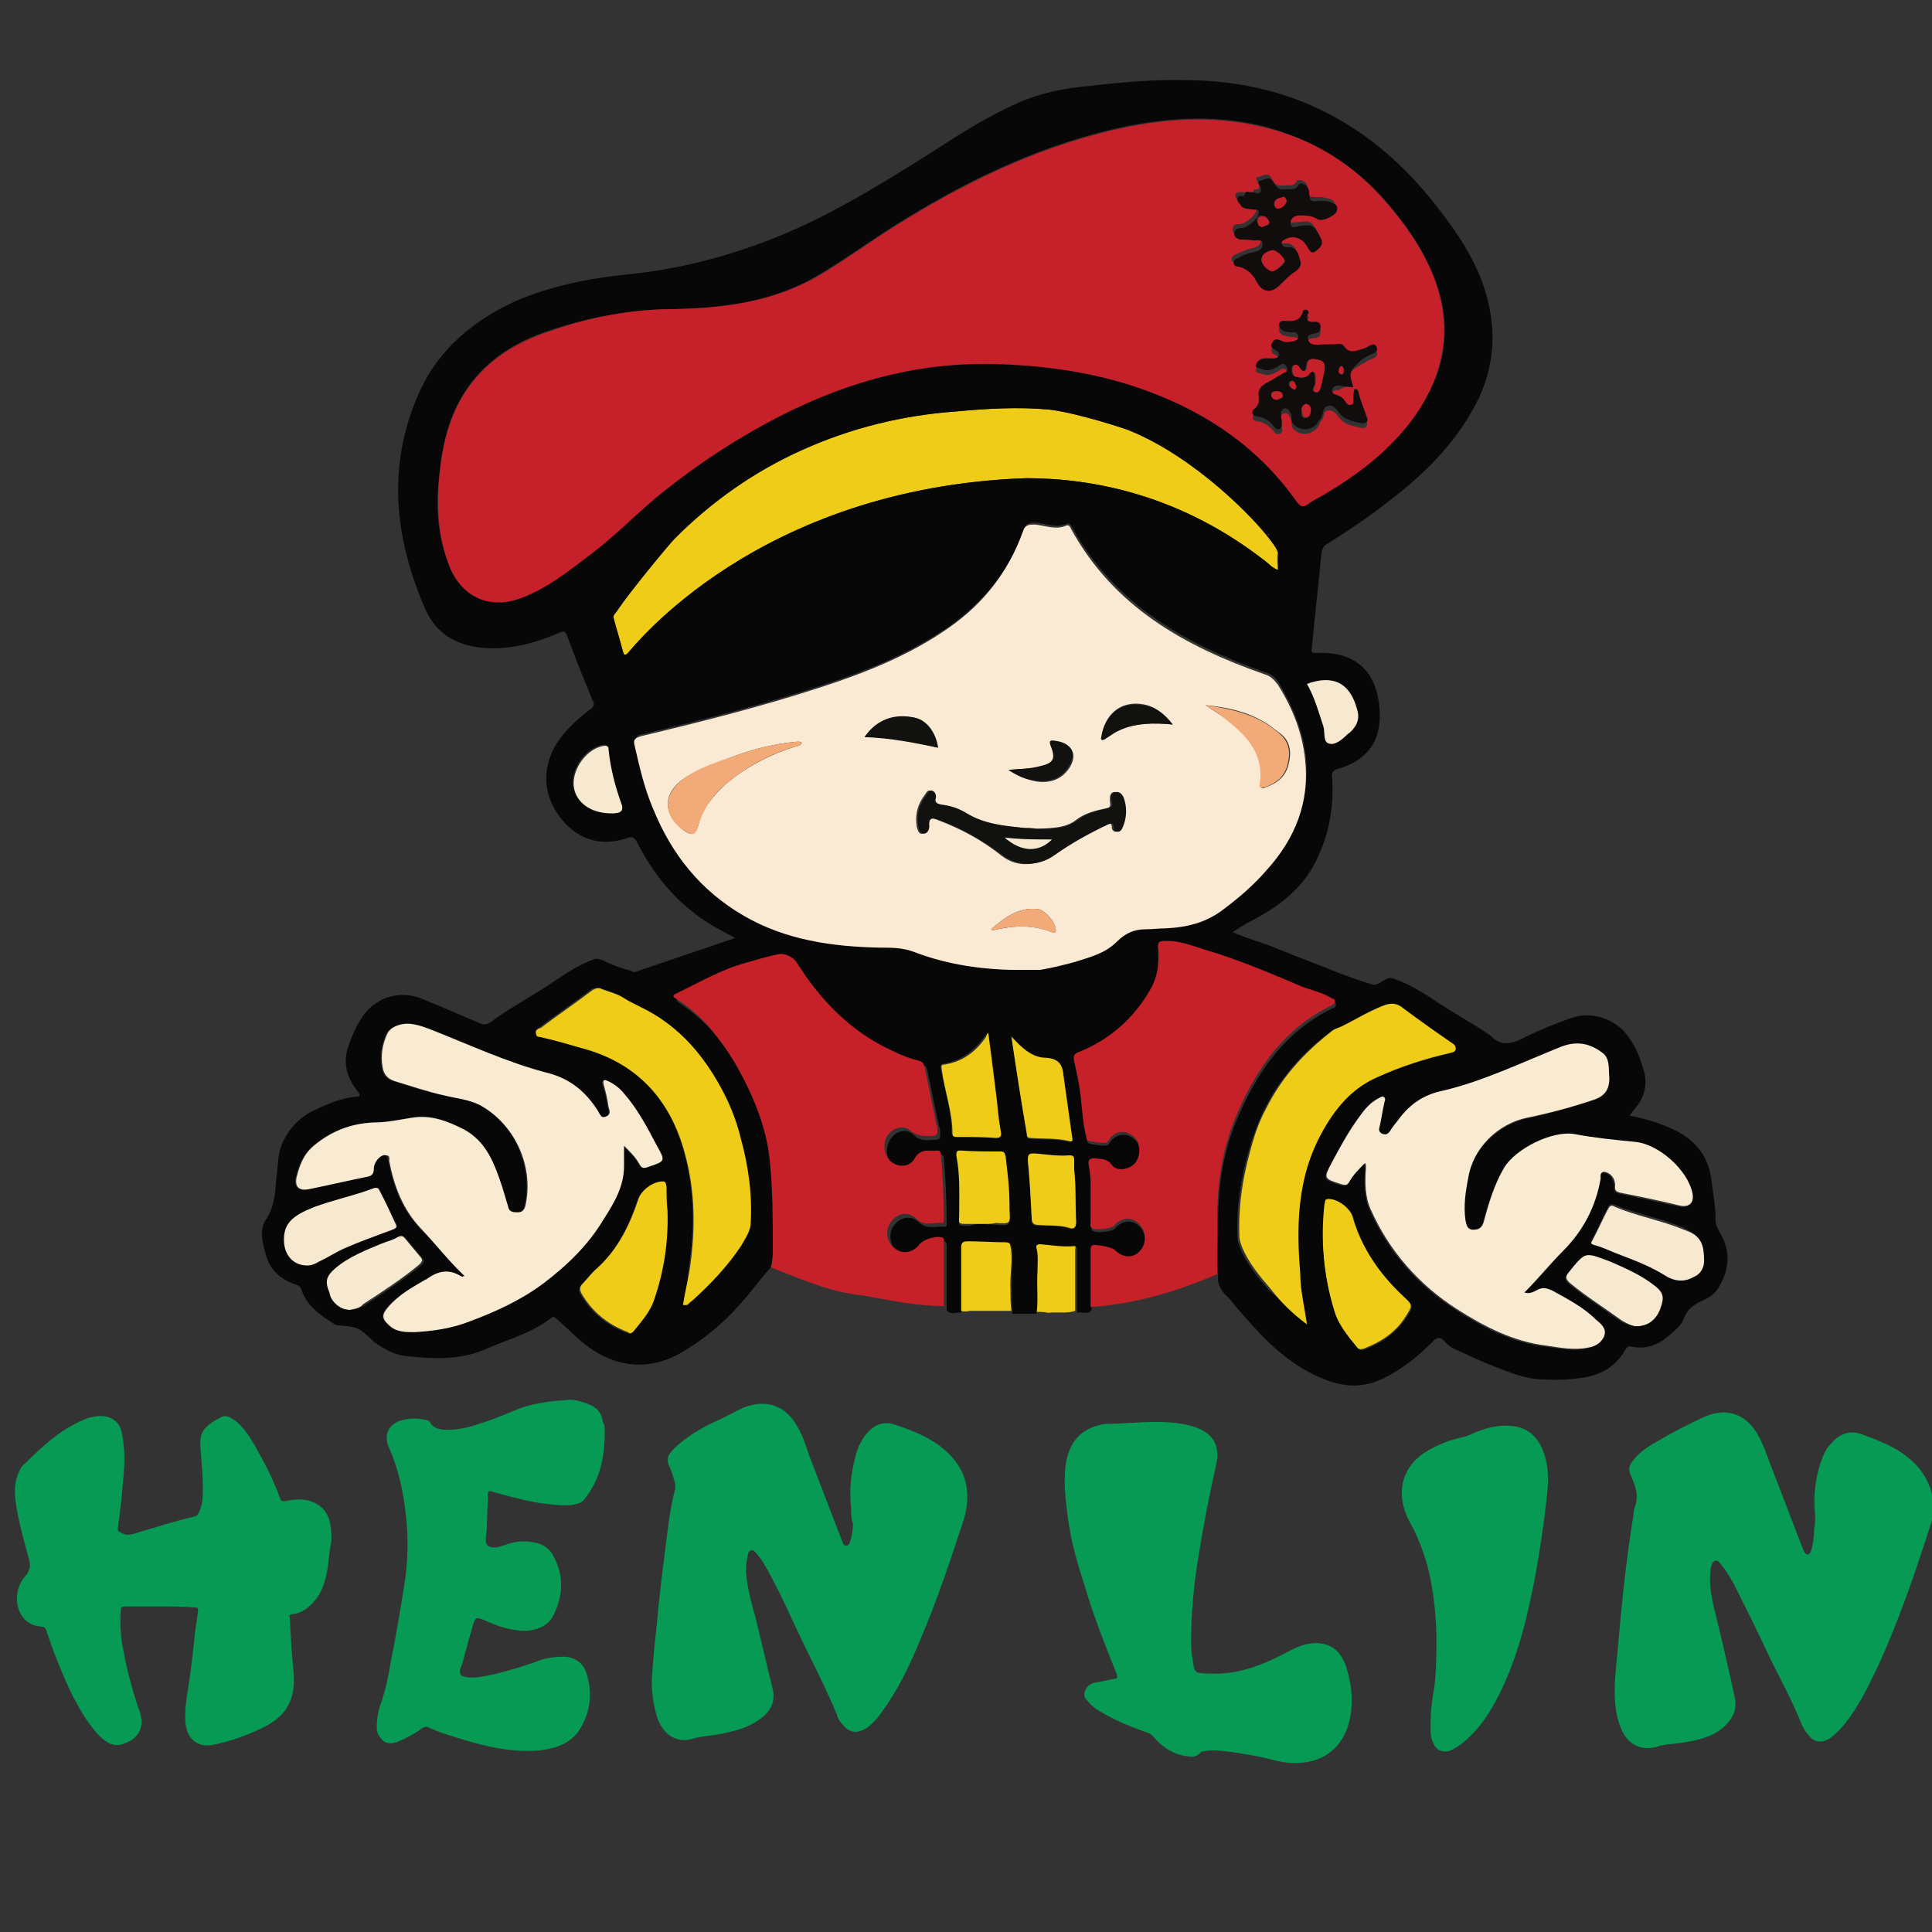 <?xml version="1.0" encoding="utf-8"?>
<!-- Generator: Adobe Illustrator 26.0.1, SVG Export Plug-In . SVG Version: 6.00 Build 0)  -->
<svg version="1.1" id="Layer_1" xmlns="http://www.w3.org/2000/svg" xmlns:xlink="http://www.w3.org/1999/xlink" x="0px" y="0px"
	 viewBox="0 0 200 200" style="enable-background:new 0 0 200 200;" xml:space="preserve">
<rect x="0" y="0" width="200" height="200" fill="#333333" stroke="none"/>
<style type="text/css">
	.st0{fill-rule:evenodd;clip-rule:evenodd;fill:#079A54;}
	.st1{fill-rule:evenodd;clip-rule:evenodd;fill:#EECC18;}
	.st2{fill-rule:evenodd;clip-rule:evenodd;fill:#F7E9D0;}
	.st3{fill-rule:evenodd;clip-rule:evenodd;fill:#080707;}
	.st4{fill-rule:evenodd;clip-rule:evenodd;fill:#C62129;}
	.st5{fill-rule:evenodd;clip-rule:evenodd;fill:#C6202A;}
	.st6{fill-rule:evenodd;clip-rule:evenodd;fill:#FAE9D3;}
	.st7{fill-rule:evenodd;clip-rule:evenodd;fill:#F9EAD2;}
	.st8{fill-rule:evenodd;clip-rule:evenodd;fill:#E2C122;}
	.st9{fill-rule:evenodd;clip-rule:evenodd;fill:#100D0C;}
	.st10{fill-rule:evenodd;clip-rule:evenodd;fill:#111110;}
	.st11{fill-rule:evenodd;clip-rule:evenodd;fill:#F2AA79;}
</style>
<g>
	<path class="st0" d="M88.1,156c-0.2-1.8,0-3.6,0.5-5.4c0.2-0.8,0.6-1.6,1.2-2.3c0.8-0.9,1.8-1.2,2.9-0.8c1.8,0.6,3.6,1.3,5.1,2.6
		c2.2,1.9,2.8,4.3,2,7.1c-1.4,4.3-2.8,8.5-4.6,12.7c-0.9,2.2-1.9,4.3-3.2,6.3c-0.7,1-1.3,2-2.3,2.7c-1,0.6-1.8,0.5-2.5-0.4
		c-0.3-0.3-0.5-0.7-0.6-1.1c-1.3-3.1-2.9-6.1-4.3-9.1c-1-2.2-2-4.3-3.2-6.4c-0.2-0.4-0.5-0.7-0.8-1.1c-0.2-0.2-0.3-0.4-0.6-0.3
		c-0.2,0.1-0.3,0.3-0.3,0.6c-0.2,0.8-0.2,1.6-0.1,2.4c0.2,1.3,0.5,2.6,0.9,3.9c0.6,2.5,1.2,5,1.8,7.5c0.3,1.3-0.3,2.4-1.4,3.1
		c-1.2,0.9-2.6,1.2-4,1.5c-1,0.2-1.9,0.2-2.9,0.5c-1.6,0.5-3.1-0.4-3.7-2.3c-0.4-1.4-0.6-2.8-0.5-4.2c0.1-1.8,0.3-3.6,0.5-5.4
		c0.2-2.4,0.5-4.8,0.8-7.2c0.3-2.3,0.5-4.5,1.1-6.8c0-0.2,0-0.3,0-0.5c-0.2-0.7-0.4-1.4-0.7-2c-0.1-0.3-0.1-0.6,0-0.9
		c0.3-0.5,0.7-0.9,1.2-1.3c1.2-1,2.6-1.8,4-2.4c0.9-0.4,1.7-0.9,2.6-1.3c2.3-0.9,4.3-0.2,5.5,1.9c0.8,1.3,1.1,2.8,1.7,4.2
		c1,2.6,2,5.2,3,7.8c0.1,0.2,0.1,0.4,0.4,0.4c0.3,0,0.3-0.2,0.4-0.4c0.2-0.6,0.3-1.3,0.3-1.9C88.1,157.3,88.1,156.6,88.1,156z"/>
	<path class="st0" d="M187.9,156.8c-0.2-2,0-4,0.8-6c0.2-0.5,0.4-0.9,0.8-1.3c0.9-1.1,2-1.5,3.3-1c1.6,0.6,3.2,1.2,4.5,2.2
		c1.3,1,2.3,2.3,2.7,4c0.2,1,0.2,2-0.1,3c-1.6,5-3.3,10-5.5,14.8c-1.1,2.3-2.2,4.6-3.9,6.5c-0.3,0.3-0.6,0.6-1,0.9
		c-0.9,0.6-1.7,0.5-2.3-0.3c-0.3-0.3-0.5-0.7-0.7-1.1c-0.9-2.3-2.1-4.5-3.2-6.7c-1.2-2.6-2.5-5.2-3.8-7.8c-0.4-0.7-0.8-1.4-1.3-2
		c-0.2-0.2-0.4-0.6-0.7-0.4c-0.3,0.1-0.3,0.5-0.4,0.7c-0.2,1.4,0,2.7,0.3,4c0.8,3.2,1.5,6.3,2.2,9.5c0.2,1-0.1,1.8-0.7,2.5
		c-0.9,1.1-2.2,1.6-3.6,1.9c-0.9,0.2-1.9,0.3-2.8,0.4c-0.2,0-0.4,0.1-0.6,0.1c-1.8,0.7-3.4,0-4.1-1.8c-0.7-1.7-0.7-3.5-0.6-5.3
		c0.2-2.2,0.4-4.3,0.6-6.5c0.3-3.2,0.7-6.5,1.2-9.7c0.1-0.4,0.1-0.9,0.2-1.3c0.5-1.2,0.1-2.3-0.4-3.4c-0.2-0.5-0.2-0.9,0.1-1.3
		c0.6-0.9,1.6-1.6,2.5-2.1c1.7-1,3.4-1.9,5.2-2.7c2.2-0.9,4.1-0.2,5.3,1.8c0.7,1.2,1.1,2.5,1.6,3.8c1.1,2.8,2.1,5.5,3.2,8.3
		c0.1,0.2,0.2,0.4,0.4,0.4c0.3,0,0.3-0.2,0.4-0.4c0.2-0.7,0.3-1.5,0.3-2.2C187.9,157.9,187.9,157.4,187.9,156.8z"/>
	<path class="st0" d="M16.5,166.3c-1.2,0-2.3,0-3.5,0c-0.4,0-0.5,0.1-0.5,0.5c-0.1,1.4,0,2.8,0.3,4.2c0.4,2.2,1,4.3,1.7,6.3
		c0.4,1.3,0,2.3-1,2.9c-1.3,0.7-2,0.6-3.1-0.4c-1.2-1.2-2-2.6-2.8-4.1c-1.1-2.2-2-4.5-2.8-6.9c-0.1-0.3-0.2-0.4-0.5-0.4
		c-0.2,0-0.4-0.1-0.6-0.1c-2.2-0.6-2.5-3.6-1.1-5.1c0.5-0.6,0.6-1.1,0.4-1.8c-0.5-1.8-1-3.6-1.3-5.4c-0.2-1.2-0.3-2.5,0.3-3.7
		c0.1-0.3,0.3-0.6,0.6-0.8c1.4-1.4,2.9-2.8,4.6-3.8c1.1-0.6,2.2-1.2,3.5-1.1c1,0.1,1.7,0.7,1.9,1.7c0.4,1.8,0.3,3.6,0.1,5.4
		c-0.1,1.5-0.3,3-0.5,4.5c0,0.2,0,0.3,0.2,0.4c0.6,0.4,1.1,0.3,1.7,0.1c2-0.6,3.9-1.2,6-1.7c0.4-0.1,0.5-0.4,0.6-0.7
		c0.3-0.7,0.3-1.5,0.3-2.2c0-1.2-0.1-2.4-0.2-3.7c-0.1-1-0.2-2,0.6-2.7c0.4-0.4,0.9-0.7,1.5-1c0.6-0.3,1,0.1,1.5,0.4
		c1.1,0.9,1.8,2.2,2.5,3.5c0.8,1.4,1.5,2.9,2.1,4.5c0.1,0.3,0.2,0.3,0.5,0.3c1-0.2,2-0.3,2.9,0.1c1,0.4,1.6,1.2,1.8,2.3
		c0.1,0.8,0.2,1.5,0,2.3c-0.2,1.1-0.2,2.2-0.5,3.3c-0.3,1.1-0.7,2-1.6,2.8c-0.5,0.5-1.1,0.8-1.8,0.9c-0.3,0-0.4,0.1-0.3,0.4
		c0.1,1.9,0.2,3.8,0.4,5.7c0.2,2.7-0.7,4.4-3.1,5.6c-1.6,0.8-3.3,1.4-5.1,1.8c-1.7,0.4-2.9-0.6-3-2.3c-0.1-1.2,0.1-2.5,0.3-3.7
		c0.3-1.9,0.5-3.8,0.7-5.7c0.1-0.7,0.2-1.4,0.3-2.1c0-0.3,0-0.4-0.3-0.4C18.8,166.3,17.7,166.3,16.5,166.3z"/>
	<path class="st0" d="M62.6,148.3c0,2.6-0.5,4.9-2.1,6.9c-0.3,0.4-0.8,0.5-1.3,0.6c-1.3,0.1-2.6-0.1-3.9-0.3c-1.5-0.3-3-0.7-4.4-1.1
		c-0.3-0.1-0.4,0-0.4,0.3c0,1.2-0.1,2.3-0.1,3.5c0,0.3-0.1,0.6-0.1,1c-0.1,0.7,0.2,1,0.9,1c0.4,0,0.8-0.2,1.2-0.3
		c0.8-0.3,1.6-0.4,2.4-0.3c1.1,0.1,2,0.5,2.5,1.5c1.1,2,1,4.1,0,6.1c-0.5,1-1.5,1.5-2.6,1.6c-1.6,0.1-3.1-0.4-4.6-1.1
		c-0.7-0.3-0.9-0.3-1.1,0.4c-0.3,1-0.6,2.1-0.9,3.2c-0.1,0.4-0.2,0.9-0.4,1.3c-0.2,0.6-0.1,0.9,0.5,1c1,0.2,2-0.1,3-0.3
		c1.7-0.4,3.3-0.9,4.9-1.5c0.7-0.2,1.5-0.3,2.2-0.3c1.1,0,2.1,0.6,2.4,1.7c0.7,2.1,0.4,4.2-0.8,6c-0.9,1.3-2.4,1.8-4,2
		c-3.3,0.3-6.4-0.6-9.5-1.6c-0.7-0.2-1.4-0.5-2.1-0.8c-0.2-0.1-0.4,0-0.6,0.1c-0.8,0.6-1.6,1-2.5,1.4c-0.8,0.3-1.4,0.2-1.8-0.4
		c-0.3-0.3-0.4-0.7-0.4-1.1c0-0.7,0.1-1.4,0.3-2.1c0.6-1.6,0.9-3.2,1.2-4.9c0.5-2.5,0.9-4.9,1.3-7.4c0.5-2.8,0.5-5.7,0.1-8.5
		c-0.3-2.2-0.8-4.2-1.7-6.2c-0.5-1.2,0.1-2.4,1.5-2.7c0.8-0.2,1.6-0.2,2.4,0c0.2,0,0.3,0.1,0.4,0.2c0.3,0.6,0.8,0.7,1.3,0.8
		c1.3,0.1,2.6-0.2,3.8-0.6c1.3-0.4,2.5-0.9,3.7-1.4c1.1-0.5,2.3-0.7,3.5-0.9c0.7-0.1,1.4-0.1,2.1-0.2c0.7,0,1.4,0.2,2.1,0.5
		c0.8,0.3,1.3,0.9,1.4,1.8C62.6,147.4,62.6,147.9,62.6,148.3z"/>
	<path class="st0" d="M119.6,147.2c1.5,0,2.9,0.1,4.3,0.6c1.8,0.7,2.4,2,2,3.8c-0.7,3.1-1.3,6.2-1.8,9.3c-0.5,3-0.8,6-0.8,9
		c0,0.9,0.1,1.8,0.3,2.7c0.1,0.4,0.3,0.6,0.7,0.6c1.3,0.1,2.6,0.1,3.9-0.2c1.9-0.4,3.6-1.2,5.3-2.1c0.7-0.4,1.5-0.7,2.4-0.8
		c1.6-0.1,2.8,0.6,3.4,2.3c0.7,2.1,0.9,4.3,0.2,6.4c-0.8,2.3-2.6,3.6-5.1,3.7c-1.3,0.1-2.5-0.3-3.8-0.6c-1.6-0.3-3.2-0.6-4.8-0.7
		c-0.4,0-0.8,0-1.2,0.1c-0.1,0-0.2,0-0.3,0.1c-0.6,0.7-1.3,0.4-2,0.3c-1.2-0.3-2.1-1-2.9-1.9c-0.2-0.3-0.5-0.4-0.8-0.5
		c-1.7-0.6-3.4-1.3-5-2.3c-0.3-0.2-0.7-0.5-0.9-0.8c-0.3-0.3-0.6-0.6-0.4-1.1c0.2-0.5,0.5-0.8,1-0.9c0.7-0.1,1.4-0.3,2-0.4
		c0.4,0,0.4-0.2,0.3-0.5c-1.2-3-2.4-6-3.3-9.1c-0.8-2.4-1.5-4.9-1.8-7.4c-0.2-1.6-0.4-3.3-0.2-5c0.3-2.5,1.6-4,4.1-4.4
		C116.1,147.4,117.8,147.2,119.6,147.2z"/>
	<path class="st0" d="M148.1,178.1c0-1.2,0.2-2.4,0.4-3.6c0.2-1.8,0.2-3.5,0.2-5.3c-0.1-2.8-0.4-5.6-1.3-8.3
		c-0.4-1.1-0.8-2.2-1.4-3.2c-0.8-1.5-1.2-3.1-0.6-4.8c0.6-1.6,1.8-2.5,3.3-3.2c0.8-0.4,1.7-0.7,2.6-0.9c0.6-0.1,1.1-0.4,1.6-0.6
		c1.1-0.4,2.2-0.7,3.4-0.6c1.7,0.1,2.8,1,3.4,2.5c0.7,1.7,0.6,3.4,0.4,5.1c-0.3,2.7-0.7,5.4-1.2,8.1c-0.8,4.2-1.8,8.3-3.7,12.1
		c-1,2-2.2,3.8-4,5.2c-0.3,0.2-0.6,0.4-1,0.6c-0.8,0.3-1.5,0-1.8-0.7C148,179.8,148.1,179,148.1,178.1z"/>
	<g>
		<path class="st1" d="M99.3,135.6c0-2.2,0-4.5,0-6.7c0-0.6,0.1-0.8,0.7-0.7c1.3,0.1,2.6,0.1,3.9,0.1c0.5,0,0.6,0.3,0.7,0.7
			c0.3,1.5-0.1,3,0,4.5c0,0.7,0,1.5,0.1,2.2c-1.4,0-2.8,0-4.3,0C100,135.8,99.6,135.8,99.3,135.6z"/>
		<path class="st1" d="M107.1,135.8c0.2-1.5-0.1-3,0.1-4.4c0.1-0.8,0.1-1.6-0.1-2.4c-0.1-0.3,0.1-0.4,0.4-0.4
			c1.2,0.1,2.3,0.3,3.5,0.2c0.5,0,0.3,0.3,0.3,0.6c0,2.1,0,4.2,0,6.3c-0.9,0.3-1.8,0.1-2.8,0.2C108.1,135.8,107.6,135.8,107.1,135.8
			z"/>
		<path class="st1" d="M137.5,124.1c1,0,2.2,0.9,2.5,1.8c0.9,3.3,2.9,6,5.3,8.3c1,0.9,0.9,1,0.2,2.1c-1,1.6-2.5,2.6-4.3,3.3
			c-0.3,0.1-0.6,0.1-0.8-0.2c-1-1.2-1.9-2.4-2.4-3.9c-1-3.6-1.3-7.2-1-10.9C137.1,124.5,137,124.1,137.5,124.1z"/>
		<path class="st2" d="M176.4,130.2c0.2,0.9-0.3,1.7-1.1,2.2c-1,0.6-2,0.4-3-0.2c-1.6-1.1-3.4-1.7-5.1-2.3c-0.7-0.3-1.4-0.6-2.1-0.8
			c-0.4-0.1-0.5-0.3-0.3-0.6c0.6-1.1,1.1-2.3,1.7-3.4c0.1-0.2,0.3-0.4,0.6-0.2c2.3,1,4.8,1.4,7.2,2.4
			C175.8,127.8,176.4,128.5,176.4,130.2z"/>
		<path class="st2" d="M169.4,137.3c-0.4,0-1-0.3-1.5-0.6c-1.8-1.3-3.7-2.5-5.4-3.9c-0.4-0.4-0.5-0.6-0.1-1.1
			c1.8-2.2,1.8-2.2,4.4-1.2c1.6,0.6,3.3,1.3,4.6,2.5c0.9,0.7,1,1.3,0.6,2.3C171.5,136.6,170.7,137.3,169.4,137.3z"/>
		<path class="st2" d="M36.2,135.6c-0.9,0-1.8-0.7-2.3-1.9c-0.4-1.1-0.3-1.7,0.6-2.5c1.5-1.2,3.2-1.9,4.9-2.6
			c0.5-0.2,1.1-0.3,1.5-0.6c0.5-0.3,0.8-0.1,1.1,0.3c0.5,0.6,1,1.2,1.5,1.8c0.3,0.3,0.2,0.5-0.1,0.8c-1.8,1.5-3.8,2.8-5.8,4.1
			C37.3,135.4,36.7,135.5,36.2,135.6z"/>
		<g>
			<path class="st1" d="M117,44.6L117,44.6c-0.1-0.1-5.6-1.9-8.4-2.2c-3.2-0.3-6.5-0.1-9.7,0.2c-5.5,0.4-10.8,1.7-15.9,4
				c-4.9,2.2-9.3,5.3-13.1,9.1c-0.7,0.7-4.8,5.7-6,7.5c-0.1,0.2-0.4,0.4-0.4,0.7c0.3,1.2,0.7,2.4,1,3.6c0.1,0.3,0.2,0.4,0.5,0.1
				c0.5-0.5,13.3-17.1,41.2-18.1c7.1,0,16.1,1.8,24.8,8.6c0.4,0.3,0.7,0.7,1.3,0.9c0-0.6-0.1-1.2,0-1.7c0-0.2-0.2-0.6-0.5-1
				C129.9,53.6,123.6,47.3,117,44.6z"/>
			<path class="st3" d="M79.8,131.2c-1.1,1.2-2,2.5-3.1,3.7c-1.8,2.1-3.9,3.8-6.3,5.2c-3.4,1.9-7.1,1.5-10.4-1.4
				c-0.8-0.7-1.5-1.4-2.3-2.1c-0.2-0.1-0.3-0.4-0.6-0.2c-2,1.6-4.4,2.2-6.7,3.2c-2.6,1.2-5.4,1.1-8.2,0.8c-1.2-0.1-2.2-0.6-3.2-1.3
				c-0.2-0.1-0.3-0.2-0.5-0.4c-1.4-1.3-1.4-1.3-3.4-1.5c-0.4,0-0.6-0.2-0.9-0.4c-1.3-0.8-2.5-1.8-3-3.3c-0.1-0.4-0.5-0.5-0.8-0.6
				c-1.5-0.6-2.5-1.5-2.9-3.1c-0.3-1.1-0.7-2.4,0-3.5c0.9-1.3,1-2.8,1.1-4.3c0.2-1.3,0.1-2.6,0.7-3.8c0.7-1.5,1.8-2.6,3.3-3.3
				c1.5-0.7,2.9-1.3,4.6-1.4c0.1-0.3-0.2-0.5-0.3-0.7c-1.1-1.4-1.4-3-0.8-4.6c0.3-0.9,0.7-1.8,1.2-2.6c1.3-2.3,4-3.2,6.4-2.2
				c2,0.8,4,1.7,5.9,2.5c0.4,0.2,0.8,0.2,1.2-0.1c1.9-1.4,4.1-2.6,6.1-3.9c1.5-1,2.9-2,4.6-2.6c0.4-0.1,0.6,0,0.9,0.1
				c0.9,0.5,1.9,0.8,2.9,1.1c0.2,0.1,0.4,0.2,0.5,0.1l10.3-3.5c-1.1-0.6-2.1-1.1-3-1.7c-3.1-2-5.4-4.8-7.1-8.1
				c-0.3-0.6-0.5-0.8-1.2-0.5c-2.8,0.9-5.2,0-6.9-2.3c-1.7-2.3-1.8-5-0.3-7.5c0.9-1.4,2.1-2.5,3.4-3.5c0.5-0.3,0.6-0.6,0.3-1.1
				c-0.9-2.2-1.8-4.4-2.6-6.6c-0.2-0.5-0.3-0.5-0.8-0.3c-2.3,1-4.8,1.7-7.3,1.6c-3-0.1-5.4-1.3-6.6-4.1c-3.2-7.4-4-15-0.5-22.6
				c2-4.3,5.5-7.2,9.8-9.2C57,29.6,61,28.8,65,28.4c5-0.5,9.8-1.7,14.5-3.5c6-2.3,11.5-5.7,16.9-9.1c2.9-1.9,5.9-3.8,9.1-5.2
				c2.3-1,4.8-1.5,7.3-1.7c3.4-0.4,6.8-0.7,10.2-0.6c10.6,0.1,19.1,4.6,25.6,12.9c2.2,2.8,4.2,5.7,5.2,9.1c1.3,4.4,0.8,8.5-1.5,12.4
				c-2.3,4-5.6,7-9.2,9.7c-1.8,1.4-3.8,2.7-5.7,3.9c-0.4,0.2-0.5,0.5-0.6,0.9c-0.3,3.3-0.7,6.6-1,9.9c-0.1,0.5,0.1,0.5,0.5,0.5
				c3.9-0.2,6.2,1.8,6.5,5.7c0.3,3.3-1.2,5.4-4.3,6.3c-0.5,0.1-0.7,0.4-0.6,0.9c0.2,3-0.3,5.8-1.6,8.5c-1.5,3.1-4.1,5-7.1,6.5
				c-0.5,0.3-1,0.6-1.6,1c1.6,0.7,3.2,1.1,4.6,1.7c2.2,0.9,4.4,1.7,6.6,2.6c1.1,0.4,2.2,0.8,3.2,1.1c0.5,0.2,1-0.3,1.4-0.5
				c0.4-0.2,0.7-0.2,1.1,0c2.3,0.8,4.2,2.4,6.3,3.6c1.1,0.7,2.2,1.3,3.2,2c0.1,0.1,0.2,0.1,0.3,0.2c1,1.1,2.1,0.9,3.3,0.3
				c1.6-0.8,3.3-1.5,5-2.1c2.2-0.8,4.8,0.1,6.1,2.1c0.6,0.9,1,1.8,1.3,2.8c0.6,1.6,0.4,3.1-0.7,4.4c-0.2,0.2-0.4,0.5-0.6,0.8
				c1.7,0.3,3.2,0.8,4.7,1.5c2,1,3.3,2.5,3.7,4.7c0.2,1.6,0.5,3.1,0.5,4.7c0,0.5,0.3,0.9,0.5,1.3c1.1,1.9,0.9,3.8-0.2,5.6
				c-0.4,0.7-1.1,1.1-1.8,1.4c-0.8,0.4-1.4,0.8-1.8,1.8c-0.3,0.8-1,1.3-1.7,1.9c-1.1,0.9-2.3,1.3-3.7,1c-0.4-0.1-0.5,0.1-0.7,0.4
				c-0.9,1.6-2.4,2.5-4.2,2.8c-1.4,0.2-2.8,0.3-4.2,0.2c-1.8,0-3.4-0.7-5-1.3c-1-0.4-2-0.8-3-1.3c-0.8-0.4-1.7-0.6-2.3-1.4
				c-0.4-0.4-0.8-0.4-1.2,0.1c-1.5,1.5-3.1,2.8-5.1,3.8c-2.7,1.3-5.1,0.7-7.6-0.6c-3.2-1.7-5.5-4.3-7.8-7c-0.3-0.4-0.6-0.8-1-1.1
				c-0.4-0.5-0.8-1.1-0.7-1.8c-0.1-1.9,0-3.9,0-5.8c0-3.9,0.6-7.6,2.2-11.1c2.1-4.7,4.9-8.6,9.6-10.9c0.2-0.1,0.4-0.1,0.4-0.4
				c0-0.2-0.2-0.3-0.4-0.4c-1-0.6-2.1-0.7-3.1-1.2c-3.3-1.4-6.6-2.9-10-3.8c-1.3-0.4-2.6-0.8-3.9-0.9c-0.9,0-1,0.1-0.9,1
				c0.2,1.4-0.1,2.8-0.8,4c-1.7,3-4.2,5.2-7.4,6.5c-0.6,0.2-0.6,0.5-0.5,1c0.1,0.8,0.3,1.6,0.5,2.4c0.3,1.7,0.3,3.5,0.7,5.2
				c0,0.2,0,0.5,0.3,0.6c0.5,0.1,1.1,0.2,1.6,0.2c0.4,0,0.5-0.4,0.7-0.6c0.7-0.7,1.7-0.7,2.4,0c0.7,0.6,0.7,2,0.1,2.7
				c-0.6,0.7-1.9,0.9-2.4,0.2c-0.5-0.7-1.2-0.6-1.8-0.7c-0.5,0-0.7,0.2-0.6,0.7c0.1,0.6,0.2,1.2,0.2,1.8c0,1.4,0,2.8,0,4.1
				c0,0.2-0.1,0.5,0.1,0.6c0.4,0.3,2,0.1,2.3-0.2c0.8-0.9,1.8-1,2.6-0.2c0.7,0.7,0.7,2.1,0.1,2.8c-0.8,0.7-1.8,0.7-2.6-0.1
				c-0.3-0.3-1.8-0.6-2.3-0.5c-0.3,0.1-0.2,0.3-0.2,0.5c0,2,0,3.9,0,5.9c-0.4,0.6-1,0.1-1.5,0.3c0-2.1,0-4.2,0-6.3
				c0-0.2,0.1-0.6-0.3-0.6c-1.2,0.1-2.4-0.1-3.5-0.2c-0.3,0-0.5,0.1-0.4,0.4c0.2,0.8,0.1,1.6,0.1,2.4c-0.1,1.5,0.1,3-0.1,4.4
				c-0.8,0-1.7,0-2.5,0c0-0.7-0.1-2.8,0-6.7c-0.1-0.4-0.2-0.7-0.7-0.7c-1.3,0-2.6-0.1-3.9-0.1c-0.6,0-0.7,0.2-0.7,0.7
				c0,2.2,0,4.5,0,6.7c-0.5-0.1-1.1,0.3-1.5-0.3c0-2.2,0-4.4,0-6.6c0-0.2,0-0.4-0.2-0.5c-0.5-0.2-1.9,0.2-2.3,0.7
				c-0.7,0.9-1.7,1.1-2.6,0.4c-0.8-0.7-1-2-0.3-2.8c0.7-0.9,1.8-1,2.6-0.2c0.8,0.7,1.7,0.3,2.6,0.4c0.2,0,0.2-0.2,0.2-0.4
				c0-2.3-0.1-4.5-0.3-6.7c0-0.2-0.1-0.4-0.3-0.4c-0.8,0.2-1.8-0.2-2.4,0.8c-0.5,0.8-1.6,0.9-2.4,0.4c-0.9-0.6-1-1.9-0.4-2.8
				c0.6-0.9,1.7-1.1,2.4-0.4c0.5,0.5,1.1,0.6,1.7,0.5c1.1,0,1.1,0,1-1.1c0-0.1,0-0.2-0.1-0.3c-0.4-1.9-0.8-3.9-1.2-5.8
				c-0.1-0.4-0.2-0.5-0.6-0.6c-1.3-0.3-2.6-0.9-3.7-1.5c-3.8-2-6.7-5-8.9-8.6c-0.4-0.6-1.4-1.1-2-0.9c-1.1,0.3-2.3,0.6-3.4,0.9
				c-2.5,0.7-4.7,2-7,3.1c-0.4,0.2-0.5,0.3-0.1,0.6c1.2,0.8,2.4,1.8,3.4,2.9c1.1,1.3,2.2,2.7,3,4.3c1.7,3,2.9,6.2,3.3,9.7
				c0.3,2.9,0.2,5.9,0.3,8.9C80,129.8,80,130.5,79.8,131.2z M117,44.6L117,44.6c-0.1-0.1-5.6-1.9-8.4-2.2c-3.2-0.3-6.5-0.1-9.7,0.2
				c-5.5,0.4-10.8,1.7-15.9,4c-4.9,2.2-9.3,5.3-13.1,9.1c-0.7,0.7-4.8,5.7-6,7.5c-0.1,0.2-0.4,0.4-0.4,0.7c0.3,1.2,0.7,2.4,1,3.6
				c0.1,0.3,0.2,0.4,0.5,0.1c0.5-0.5,13.3-17.1,41.2-18.1c7.1,0,16.1,1.8,24.8,8.6c0.4,0.3,0.7,0.7,1.3,0.9c0-0.6-0.1-1.2,0-1.7
				c0-0.2-0.2-0.6-0.5-1C129.9,53.6,123.6,47.3,117,44.6z M69.7,32c-4.2,0-8.7,0.8-13.1,2.3c-4.4,1.5-7.9,4.2-9.7,8.6
				c-0.8,1.9-1.2,4-1.4,6.1c-0.4,3.1-0.3,6.2,0.9,9.2c1.3,3.4,4.2,4.8,7.3,3.7c2.9-1,5.3-3,7.7-4.8c2.2-1.7,4.1-3.7,6.3-5.5
				c4.1-3.4,8.4-6.3,13.2-8.7c7.1-3.6,14.6-5.7,22.6-5.3c5.3,0.2,10.6,1,15.6,2.9c6.1,2.3,11.3,5.9,15.1,11.3
				c0.3,0.5,0.6,0.7,1.2,0.3c0.5-0.3,1-0.6,1.5-0.9c3.6-2.1,6.9-4.6,9.4-8c3.6-4.8,4.3-10,1.7-15.6c-1.1-2.4-2.6-4.5-4.3-6.5
				c-3.5-4.1-7.9-6.8-13.2-8.1c-5.1-1.2-10.3-0.8-15.4,0.4c-8,1.9-15.2,5.4-22.1,9.7c-2.9,1.8-5.6,3.8-8.5,5.5
				C80,31.2,75.1,31.9,69.7,32z M104.7,100.4c0.8,0,2,0,3.1-0.2c1.2-0.2,2.3-0.5,3.5-0.8c1.6-0.4,3.2-0.9,4.4-2.1
				c0.9-0.9,1.8-1.2,3-1.3c0.7,0,1.4,0,2.1-0.1c2.2-0.1,4.2-0.6,6-2c1.6-1.2,3.1-2.5,4.4-4c2.9-3.3,4.4-7.1,4-11.5
				c-0.3-2.8-1.4-5.3-2.8-7.7c-0.3-0.5-0.7-0.9-1.4-1.1c-8.2-2.9-15.6-7-20-15c-0.1-0.2-0.3-0.5-0.5-0.4c-1.1,0.5-2.2,0-3.3-0.1
				c-0.5,0-1,0-1.2,0.7c-1.5,4.2-4.1,7.4-7.7,10c-4,2.8-8.5,4.6-13.1,6.1c-6.1,2-12.4,3.6-18.7,5.1c-0.6,0.1-0.8,0.3-0.7,1
				c0.5,2.2,1,4.4,1.9,6.5c1.9,4.7,4.9,8.6,9.4,11.1c4.4,2.5,9.2,3.2,14.1,3.3c1.1,0,2.3,0,3.4,0.4C97.7,99.7,101,100.3,104.7,100.4
				z M48.1,132.1c-0.1,0-0.2,0.1-0.3,0.1c-0.1,0-0.2,0-0.2-0.1c-1.3-0.7-2.4-0.5-3.5,0.3c-0.1,0-0.2,0.1-0.2,0.1
				c-1.3,0.8-2.7,1.6-3.8,2.8c-0.7,0.8-0.6,1.2,0.1,1.9c0.8,0.7,1.7,0.7,2.6,0.7c1.9-0.1,3.9-0.4,5.7-1.1c2.7-1,5.3-2.2,7.6-3.9
				c2.5-1.9,4.7-4,6.3-6.7c1.1-1.7,2.1-3.4,2.1-5.5c0-0.7,0-1.4,0-2.1c0.6,0.6,1.2,1.1,1.6,1.9c0.2,0.4,0.5,0.5,0.9,0.3
				c1.8-0.6,1.8-0.6,0.9-2.2c-1-1.9-2-3.8-3.4-5.4c-0.5-0.6-1-1.1-1.7-1.3c-0.4-0.1-0.6,0-0.4,0.4c0.2,0.8,0.4,1.5,0.5,2.3
				c0.1,0.4,0.3,0.8-0.3,1c-0.6,0.2-0.6-0.3-0.8-0.6c-1.3-1.9-2.8-3.3-5.1-3.9c-4.3-1-8.3-3-12.4-4.6c-0.9-0.3-1.7-0.7-2.6-0.5
				c-0.7,0.1-1.4,0.4-1.7,1c-0.5,1-0.7,2.2-0.5,3.4c0.1,0.7,0.4,1.3,1.2,1.5c1.7,0.6,3.5,1.1,5.2,1.5c1.3,0.3,2.6,0.4,3.7,1
				c3.6,1.9,5.6,6.3,4.7,10.4c-0.1,0.5-0.3,0.8-0.8,0.7c-0.4,0-0.9,0-1-0.6c-0.1-0.7-0.3-1.3-0.6-2c-0.8-2.4-1.6-4.7-4-6
				c-1.7-0.9-3.4-1.6-5.3-1.2c-1.3,0.2-2.7,0.5-4,0.5c-2.3,0.1-4.4,0.9-6.2,2.4c-1,0.9-1.5,2-1.8,3.3c-0.2,1,0.3,1.4,1.3,1.2
				c2-0.5,4.1-0.9,6.1-1.3c0.5-0.1,0.7-0.3,0.6-0.8c0-0.4,0.1-0.8,0.5-1.1c0.2-0.2,0.5-0.4,0.8-0.3c0.3,0.1,0.2,0.4,0.3,0.6
				c0.5,2.6,1.4,5,3.3,7C45.2,128.8,46.5,130.5,48.1,132.1z M157.8,133.8c1.4-1.3,2.6-2.8,3.9-4.2c2.1-2.1,3.3-4.6,3.9-7.5
				c0-0.3-0.1-0.7,0.3-0.7c0.4,0,0.7,0.2,0.9,0.5c0.2,0.3,0.3,0.6,0.3,0.9c-0.1,0.6,0.2,0.7,0.7,0.8c2,0.4,4,0.9,6,1.3
				c1,0.2,1.5-0.3,1.3-1.3c-0.5-2.4-3.5-5.1-6-5.3c-2.1-0.2-4.2-0.4-6.2-0.8c-2.3-0.4-6.1,1.4-7.3,3.5c-1,1.8-1.6,3.7-2.1,5.6
				c-0.2,0.6-0.5,0.9-1.1,0.8c-0.7,0-0.8-0.5-0.8-1c-0.2-1.5,0.1-3,0.3-4.4c0.6-3,3.1-5.5,6.1-6.2c2.4-0.5,4.7-1.2,7-1.9
				c1.1-0.4,1.6-1.1,1.5-2.2c0-0.9,0.1-2-0.7-2.6c-1.3-1-2.7-1.3-4.4-0.6c-4,1.6-7.9,3.5-12.1,4.5c-2,0.5-3.5,1.5-4.7,3.1
				c-0.3,0.4-0.5,0.7-0.8,1.1c-0.2,0.2-0.3,0.4-0.7,0.3c-0.4-0.1-0.4-0.4-0.4-0.7c0.2-0.8,0.3-1.7,0.5-2.5c0-0.2,0.2-0.4,0-0.6
				c-0.2-0.1-0.4,0-0.6,0.1c-0.8,0.4-1.4,1.1-1.9,1.8c-1.2,1.5-2,3.2-2.9,4.8c-0.9,1.7-0.9,1.7,1,2.3c0.4,0.1,0.6,0.1,0.8-0.3
				c0.4-0.7,1-1.3,1.6-1.9c0.1,0.1,0.1,0.2,0.1,0.2c0,0.1,0,0.3,0,0.4c-0.1,1.4-0.1,2.9,0.5,4.2c1.9,4.3,5,7.8,8.9,10.3
				c2.8,1.8,5.8,3.4,9.3,3.8c1.4,0.2,2.9,0.5,4.3,0.2c0.8-0.2,1.4-0.6,1.7-1.3c0.2-0.7-0.4-1.1-0.9-1.6c-1.3-1.3-2.9-2.1-4.5-3
				c-0.5-0.3-1-0.4-1.5-0.1C158.8,133.7,158.4,133.9,157.8,133.8z M135.3,137.1c-0.4-1.9-0.7-3.5-0.9-5.2c-0.4-4.7-0.3-9.3,1.8-13.7
				c1.4-2.8,3.2-5.3,6.2-6.6c2.4-1.1,4.9-1.9,7.5-2.5c0.3-0.1,0.6,0,0.6-0.4c0.1-0.4-0.2-0.5-0.5-0.7c-1.6-1.2-3.3-2.3-4.9-3.5
				c-0.7-0.5-1.3-0.5-2.1-0.3c-1.5,0.5-2.8,1.4-4.2,2.1c-0.4,0.2-0.8,0.3-1.2,0.6c-2.8,2.1-5.1,4.7-6.7,7.9c-0.9,1.8-1.5,3.7-2,5.7
				c-0.6,2.5-0.9,5-0.8,7.6c0,0.3,0.1,0.6,0.2,0.9c0.7,1.8,1.9,3.2,3.1,4.6C132.7,134.7,133.8,135.9,135.3,137.1z M70.7,135.1
				c0.2,0,0.2-0.1,0.3-0.1c0.2-0.1,0.4-0.3,0.5-0.4c1.9-1.7,3.6-3.6,5.1-5.7c0.5-0.7,1-1.4,1-2.2c0.2-3-0.2-6-1-8.9
				c-0.6-2.1-1.4-4-2.4-5.9c-1.9-3.3-4.4-6-7.9-7.7c-0.6-0.3-1.1-0.5-1.7-0.9c-0.8-0.5-1.6-0.7-2.4-1c-0.4-0.1-0.7-0.1-1.1,0.2
				c-1.7,1.3-3.5,2.5-5.2,3.8c-0.2,0.2-0.5,0.3-0.5,0.6c0.1,0.4,0.4,0.3,0.6,0.4c1.4,0.3,2.8,0.8,4.1,1.1c5.7,1.5,9.2,5.3,10.7,10.9
				c1.1,3.9,1.1,7.9,0.5,12C71.2,132.6,71,133.8,70.7,135.1z M69.1,125.4c0-0.7-0.1-1.6-0.2-2.5c0-0.2,0-0.5-0.4-0.5
				c-1,0-2.2,0.9-2.5,1.8c-0.9,2.7-2.1,5.2-4.3,7.2c-0.5,0.5-1,1-1.5,1.6c-0.3,0.3-0.4,0.6-0.1,1c1.1,1.9,2.7,3.2,4.8,4
				c0.3,0.1,0.5,0.1,0.6-0.1c0.8-1,1.7-2,2.1-3.2C68.7,131.7,69.1,128.6,69.1,125.4z M137.5,124.1c-0.4,0-0.3,0.3-0.4,0.6
				c-0.4,3.7-0.1,7.3,1,10.9c0.4,1.5,1.4,2.7,2.4,3.9c0.2,0.3,0.4,0.3,0.8,0.2c1.8-0.7,3.2-1.7,4.3-3.3c0.7-1.1,0.8-1.2-0.2-2.1
				c-2.5-2.3-4.4-5-5.3-8.3C139.7,125,138.5,124.1,137.5,124.1z M31.8,131c0.5,0,0.9-0.2,1.3-0.4c0.9-0.5,1.7-1,2.7-1.4
				c1.6-0.7,3.2-1.3,4.9-1.9c0.5-0.2,0.5-0.3,0.3-0.7c-0.6-1.1-1.1-2.2-1.6-3.3c-0.1-0.2-0.2-0.4-0.6-0.3c-2,0.9-4.2,1.3-6.3,2
				c-2.3,0.8-3.1,1.7-3,3.6C29.5,130,30.5,131,31.8,131z M176.4,130.2c0-1.7-0.6-2.4-2.1-3.1c-2.3-1-4.8-1.4-7.2-2.4
				c-0.3-0.1-0.5,0-0.6,0.2c-0.6,1.1-1.1,2.3-1.7,3.4c-0.2,0.4-0.1,0.5,0.3,0.6c0.7,0.2,1.4,0.5,2.1,0.8c1.8,0.7,3.5,1.3,5.1,2.3
				c0.9,0.6,2,0.8,3,0.2C176.1,131.9,176.5,131.1,176.4,130.2z M102.3,106.9c-0.2,0.2-0.3,0.2-0.3,0.3c-1.1,1.5-2.4,2.6-4.3,2.9
				c-0.5,0.1-0.3,0.4-0.3,0.6c0.4,2.2,1.1,4.3,1.1,6.5c0,0.4,0.2,0.4,0.5,0.4c1.3,0,2.7,0,4,0.1c0.6,0,0.6-0.2,0.5-0.7
				c-0.2-1.1-0.3-2.1-0.4-3.2C103,111.6,102.7,109.3,102.3,106.9z M169.4,137.3c1.2,0,2.1-0.7,2.5-1.9c0.4-1.1,0.3-1.6-0.6-2.3
				c-1.4-1.1-3-1.8-4.6-2.5c-2.7-1-2.6-1.1-4.4,1.2c-0.4,0.5-0.3,0.7,0.1,1.1c1.7,1.4,3.6,2.6,5.4,3.9
				C168.4,137.1,169,137.3,169.4,137.3z M36.2,135.6c0.6,0,1.1-0.2,1.6-0.5c2-1.3,3.9-2.6,5.8-4.1c0.3-0.3,0.4-0.5,0.1-0.8
				c-0.5-0.6-1-1.2-1.5-1.8c-0.3-0.4-0.6-0.6-1.1-0.3c-0.5,0.3-1,0.4-1.5,0.6c-1.7,0.7-3.5,1.4-4.9,2.6c-0.9,0.8-1.1,1.3-0.6,2.5
				C34.3,134.9,35.2,135.6,36.2,135.6z M104.7,107.3c0.5,3.4,1.1,6.8,1.6,10.2c0,0.3,0.2,0.4,0.4,0.4c1.3,0.1,2.6,0,3.9,0.3
				c0.2,0,0.4,0,0.4-0.3c-0.3-2.1-0.6-4.2-0.9-6.4c-0.1-1.1-0.4-1.8-1.8-1.9C106.8,109.5,105.7,108.4,104.7,107.3z M101.9,126.7
				C101.9,126.7,101.9,126.7,101.9,126.7c0.4,0.1,0.8,0,1.2,0.1c1.5,0.1,1.5,0.1,1.4-1.4c0-0.2,0-0.3,0-0.5c0-1.7-0.2-3.3-0.4-5
				c0-0.3-0.1-0.5-0.5-0.5c-1.4,0-2.8-0.1-4.2-0.1c-0.4,0-0.4,0.2-0.4,0.5c0.4,2,0.3,4,0.3,6c0,1.1-0.3,1.1,1.1,1.1
				C100.9,126.7,101.4,126.7,101.9,126.7z M111.2,121.1c0-0.3,0-0.6,0-0.9c0-0.4-0.1-0.5-0.5-0.5c-1.2,0.1-2.4-0.1-3.6-0.2
				c-0.6-0.1-0.7,0.1-0.7,0.7c0.2,2,0.3,4,0.4,6c0,0.5,0.1,0.7,0.7,0.7c1.1,0,2.1-0.1,3.2,0.3c0.5,0.1,0.7-0.1,0.7-0.6
				C111.4,124.7,111.4,122.9,111.2,121.1z M63.3,84.2c1,0,1.3-0.2,1-0.9c-0.6-1.9-1.1-3.8-1.4-5.8c0-0.2-0.1-0.4-0.4-0.4
				c-1.8,0.2-3.4,2.4-3.2,4.2C59.6,83.1,61.1,84.2,63.3,84.2z M135.3,70.8c0.8,1.4,1.2,2.9,1.7,4.4c0.2,0.6,0,1.6,0.7,1.8
				c0.6,0.1,1.3-0.5,1.8-1c0.2-0.2,0.5-0.5,0.7-0.7c0.4-0.5,0.5-1.2,0.3-1.8C139.7,70.7,138,69.8,135.3,70.8z"/>
			<path class="st4" d="M79.8,131.2c0.2-0.7,0.2-1.4,0.2-2c0-3,0-5.9-0.3-8.9c-0.3-3.4-1.6-6.6-3.3-9.7c-0.9-1.6-1.9-3-3-4.3
				c-1-1.1-2.1-2.1-3.4-2.9c-0.5-0.3-0.3-0.4,0.1-0.6c2.3-1.1,4.5-2.4,7-3.1c1.1-0.3,2.3-0.7,3.4-0.9c0.7-0.2,1.7,0.3,2,0.9
				c2.3,3.6,5.1,6.6,8.9,8.6c1.2,0.6,2.4,1.2,3.7,1.5c0.4,0.1,0.5,0.3,0.6,0.6c0.4,1.9,0.8,3.9,1.2,5.8c0,0.1,0,0.2,0.1,0.3
				c0.1,1.1,0.1,1.1-1,1.1c-0.6,0-1.2-0.1-1.7-0.5c-0.7-0.7-1.8-0.4-2.4,0.4c-0.6,0.9-0.4,2.2,0.4,2.8c0.8,0.6,1.9,0.5,2.4-0.4
				c0.6-1.1,1.6-0.7,2.4-0.8c0.2,0,0.3,0.2,0.3,0.4c0.2,2.2,0.3,4.5,0.3,6.7c0,0.2,0,0.4-0.2,0.4c-0.9-0.1-1.8,0.4-2.6-0.4
				c-0.8-0.8-1.9-0.7-2.6,0.2c-0.7,0.8-0.6,2.2,0.3,2.8c0.8,0.7,1.9,0.5,2.6-0.4c0.4-0.5,1.7-0.9,2.3-0.7c0.3,0.1,0.2,0.3,0.2,0.5
				c0,2.2,0,4.4,0,6.6c-2.9,0-5.6-0.6-8.4-1.1C86,133.8,82.9,132.4,79.8,131.2z"/>
			<path class="st4" d="M112.9,135.3c0-2,0-3.9,0-5.9c0-0.2,0-0.4,0.2-0.5c0.4-0.1,2,0.2,2.3,0.5c0.8,0.8,1.9,0.9,2.6,0.1
				c0.7-0.7,0.7-2.1-0.1-2.8c-0.8-0.8-1.8-0.7-2.6,0.2c-0.3,0.3-2,0.5-2.3,0.2c-0.2-0.2-0.1-0.4-0.1-0.6c0-1.4,0-2.8,0-4.1
				c0-0.6-0.1-1.2-0.2-1.8c-0.1-0.5,0.1-0.7,0.6-0.7c0.7,0.1,1.3,0,1.8,0.7c0.5,0.7,1.8,0.5,2.4-0.2c0.6-0.7,0.6-2.1-0.1-2.7
				c-0.8-0.7-1.7-0.7-2.4,0c-0.2,0.2-0.3,0.7-0.7,0.6c-0.5,0-1.1-0.1-1.6-0.2c-0.3-0.1-0.2-0.4-0.3-0.6c-0.4-1.7-0.4-3.5-0.7-5.2
				c-0.1-0.8-0.3-1.6-0.5-2.4c-0.1-0.5-0.1-0.8,0.5-1c3.2-1.3,5.7-3.5,7.4-6.5c0.7-1.2,0.9-2.6,0.8-4c-0.1-0.9,0-1,0.9-1
				c1.4,0,2.6,0.5,3.9,0.9c3.4,1,6.7,2.4,10,3.8c1,0.4,2.1,0.6,3.1,1.2c0.2,0.1,0.4,0.1,0.4,0.4c0,0.2-0.2,0.3-0.4,0.4
				c-4.7,2.3-7.6,6.3-9.6,10.9c-1.6,3.5-2.2,7.3-2.2,11.1c0,1.9,0,3.9,0,5.8C121.8,133.7,117.5,135,112.9,135.3z"/>
			<path class="st5" d="M69.7,32c5.4-0.1,10.3-0.8,14.8-3.3c2.9-1.7,5.6-3.7,8.5-5.5c6.9-4.3,14.1-7.8,22.1-9.7
				c5.1-1.2,10.2-1.6,15.4-0.4c5.3,1.2,9.7,3.9,13.2,8.1c1.7,2,3.2,4.1,4.3,6.5c2.5,5.5,1.8,10.7-1.7,15.6c-2.5,3.4-5.8,5.9-9.4,8
				c-0.5,0.3-1,0.5-1.5,0.9c-0.6,0.4-0.8,0.2-1.2-0.3c-3.8-5.4-9-9-15.1-11.3c-5-1.9-10.2-2.7-15.6-2.9c-8.1-0.3-15.5,1.7-22.6,5.3
				c-4.7,2.4-9.1,5.3-13.2,8.7c-2.1,1.8-4.1,3.8-6.3,5.5c-2.4,1.8-4.8,3.8-7.7,4.8c-3.2,1.1-6.1-0.3-7.3-3.7c-1.1-3-1.2-6.1-0.9-9.2
				c0.2-2.1,0.6-4.1,1.4-6.1c1.9-4.5,5.3-7.1,9.7-8.6C61,32.8,65.5,32,69.7,32z M140.1,40.1c-0.5-1.6-0.5-1.6,0.9-2.4
				c0.2-0.1,0.3-0.2,0.5-0.3c0.4-0.3,1.3-0.3,1-1c-0.3-0.6-0.9,0-1.4,0.2c-0.7,0.2-1.5,0.6-2-0.3c-0.1-0.2-0.3-0.3-0.6-0.2
				c-0.7,0-1.4,0-2.1,0.1c-0.5,0-0.9-0.1-1-0.6c-0.1-0.6,0.4-0.6,0.8-0.6c0.4-0.1,0.5-0.3,0.5-0.7c0-0.4-0.3-0.5-0.6-0.5
				c-0.6,0-1-0.1-0.7-0.8c0.1-0.2,0-0.3-0.1-0.4c-0.2-0.1-0.4,0-0.4,0.1c-0.3,1-1.1,1.1-2,1c-0.3,0-0.5,0.1-0.5,0.4
				c0,0.3,0.2,0.5,0.4,0.6c0.4,0.1,0.7,0.2,1.1,0.2c0.3,0,0.5,0.1,0.5,0.4c0.1,0.3-0.2,0.4-0.4,0.5c-0.4,0.1-0.9,0.2-1.3,0
				c-0.4-0.2-0.7-0.3-1,0.2c-0.2,0.5,0.1,0.6,0.4,0.8c0.2,0.1,0.3,0.2,0.3,0.5c-0.1,0.2-0.3,0.3-0.5,0.3c-0.4,0-0.7,0-1.1,0
				c-0.4,0-0.7,0.3-0.8,0.7c-0.1,0.3,0.4,0.3,0.6,0.4c0.7,0.3,1.3,0,1.9-0.4c0.3-0.2,0.6-0.2,0.7,0.2c0.2,0.4-0.1,0.4-0.3,0.6
				c-0.6,0.3-1.2,0.7-1.9,1.1c-0.5,0.3-0.8,0.7-0.7,1.3c0.1,0.5,0,0.9-0.4,1.3c-0.4,0.4-0.2,0.8,0.2,0.8c0.8,0.1,1.3,0.5,1.8,1.1
				c0.1,0.2,0.3,0.3,0.6,0.2c0.2-0.1,0.3-0.3,0.2-0.6c0-0.3-0.1-0.6-0.1-0.9c0-0.2,0-0.5,0.3-0.6c0.3-0.1,0.5,0.1,0.6,0.3
				c0.1,0.2,0.2,0.5,0.2,0.7c0,0.3,0.1,0.6,0.4,0.8c0.8,0.6,1.9,0.3,2.4-0.5c0.1-0.2,0.2-0.5,0.4-0.7c0.2-0.4,0.1-0.9,0.6-0.9
				c0.5-0.1,0.8,0.3,1.1,0.7c0.6,0.8,1.5,0.9,2.3,1.1c0.5,0.1,0.7-0.2,0.6-0.6c-0.3-0.9-0.7-1.8-0.9-2.7c0-0.1-0.2-0.3-0.4-0.2
				c0,0.3,0,0.6-0.1,1c0,0.2,0,0.5-0.2,0.6c-0.2,0.1-0.4-0.1-0.6-0.3c-0.3-0.3-0.6-0.5-0.9-0.7c-0.3-0.1-0.5-0.2-0.5-0.6
				c0.1-0.4,0.4-0.5,0.7-0.4C139.1,40,139.6,40,140.1,40.1z M129.3,19.9C129.3,19.8,129.3,19.8,129.3,19.9c-0.2,0-0.4,0-0.7,0
				c-0.2,0-0.5-0.1-0.7,0.2c-0.1,0.3,0.1,0.5,0.3,0.7c0.4,0.5,0.9,0.4,1.4,0.5c0.3,0,0.6,0,0.5,0.4c-0.1,0.6-1.2,1.5-1.8,1.5
				c-0.4,0-0.7,0.1-0.7,0.5c0,0.4,0.2,0.7,0.6,0.7c0.5,0.1,0.9,0.1,1.4,0.1c0.3,0,0.9-0.2,0.9,0.4c0,0.5-0.4,0.7-0.9,0.8
				c-0.6,0.1-1.1,0.4-1.6,0.6c-0.2,0.1-0.5,0.2-0.5,0.5c0,0.3,0.3,0.4,0.5,0.4c0.9,0.2,1.5,0.8,1.9,1.6c0.6,1.1,1.6,1.2,2.4,0.3
				c0.4-0.4,0.9-0.8,1.3-1.2c0.4-0.4,1-0.7,0.8-1.3c-0.2-0.7-0.4-1.5-1.4-1.4c-0.2,0-0.4,0-0.5-0.3c-0.1-0.3,0.2-0.4,0.3-0.5
				c0.9-0.5,1.8-0.2,2.3,0.7c0.2,0.4,0.4,0.9,0.9,0.5c0.4-0.3,0.9-0.7,0.5-1.4c-0.7-1.3-0.8-1.4-2.2-1.2c-0.4,0-0.9,0.2-0.9-0.3
				c0-0.5,0.4-0.8,0.9-0.8c0.7,0,1.3,0,1.9,0.4c0.4,0.3,1.9-0.4,2-0.9c0.1-0.3-0.1-0.5-0.3-0.7c-0.4-0.2-0.9-0.3-1.4-0.3
				c-1.1,0-1.2,0-1.2-1.1c0-0.3-0.2-0.5-0.5-0.6c-0.2-0.1-0.5-0.1-0.6,0.1c-0.3,0.6-0.9,0.3-1.4,0.4c-0.7,0.1-1-0.3-1.2-0.8
				c-0.3-0.6-0.9-0.2-1.3-0.1c-0.5,0.1-0.1,0.5,0,0.7c0.1,0.4,0.1,0.7-0.5,0.6C129.8,19.9,129.6,19.9,129.3,19.9z"/>
			<path class="st6" d="M104.7,100.4c-3.8-0.1-7.1-0.7-10.2-1.9c-1.1-0.4-2.3-0.4-3.4-0.4c-5-0.1-9.8-0.8-14.1-3.3
				c-4.5-2.6-7.5-6.4-9.4-11.1c-0.9-2.1-1.4-4.3-1.9-6.5c-0.2-0.7,0.1-0.8,0.7-1c6.3-1.5,12.6-3.1,18.7-5.1
				c4.6-1.5,9.1-3.3,13.1-6.1c3.6-2.5,6.2-5.8,7.7-10c0.2-0.7,0.7-0.7,1.2-0.7c1.1,0.1,2.2,0.6,3.3,0.1c0.3-0.1,0.4,0.2,0.5,0.4
				c4.4,8,11.7,12.1,20,15c0.7,0.2,1,0.6,1.4,1.1c1.5,2.4,2.5,4.9,2.8,7.7c0.5,4.4-1,8.2-4,11.5c-1.3,1.5-2.8,2.8-4.4,4
				c-1.8,1.4-3.8,1.9-6,2c-0.7,0-1.4,0.1-2.1,0.1c-1.2,0-2.1,0.4-3,1.3c-1.2,1.2-2.8,1.6-4.4,2.1c-1.1,0.3-2.3,0.6-3.5,0.8
				C106.7,100.4,105.5,100.4,104.7,100.4z M107.4,85.8c-0.7,0-1.1,0-1.6-0.1c-2.1-0.2-4.1-0.4-5.9-1.5c-0.8-0.5-1.7-0.8-2.6-0.9
				c-0.5-0.1-0.8-0.2-0.6-0.8c0.1-0.2,0-0.5-0.3-0.6c-0.3-0.2-0.5,0.1-0.6,0.3c-0.8,1-1.1,2.1-0.9,3.4c0.1,0.3,0.2,0.8,0.6,0.7
				c0.4,0,0.5-0.5,0.5-0.8c-0.1-1,0.4-0.9,1.1-0.6c2.4,0.9,4.6,2.1,6.6,3.7c1.7,1.3,3.7,1,5.3-0.1c1.7-1.2,3.5-2.2,5.4-3.1
				c0.4-0.2,0.7-0.3,0.7,0.3c0,0.2,0.2,0.4,0.4,0.4c0.3,0,0.4-0.2,0.5-0.4c0.4-0.9,0.5-1.9,0.2-2.9c-0.1-0.4-0.4-0.9-0.9-0.8
				c-0.5,0.1-0.4,0.7-0.4,1c0.1,0.5,0,0.6-0.5,0.7c-1,0.2-2.1,0.5-2.9,1.1C110.3,85.8,108.7,85.7,107.4,85.8z M83,76.9
				c-0.2-0.2-0.5-0.1-0.7-0.1c-2.1,0.2-4.1,0.7-6.1,1.4c-1.8,0.7-3.8,1.3-5.4,2.4c-2.2,1.5-2.2,3.7-0.1,5.3c0.9,0.7,1.3,0.5,1.6-0.5
				c0.4-1.7,1.5-3,2.8-4.2c2.1-1.8,4.6-3.1,7.2-3.9C82.6,77.2,82.9,77.2,83,76.9z M124.8,73c0.7,0.5,1.4,0.9,2.1,1.4
				c2.2,1.7,4.1,3.6,3.6,6.8c-0.1,0.4,0.2,0.5,0.5,0.3c1.2-0.4,2.1-1.1,2.4-2.4c0.3-1.2,0.2-2.4-0.9-3.2c-0.6-0.4-1.1-0.9-1.7-1.2
				C128.9,73.6,126.9,73.2,124.8,73z M89.5,76.3c2.6,0,5.1,0.5,7.6,1.1c-0.2-1.6-1.2-2.9-2.4-3.1C92.6,73.9,90.8,74.6,89.5,76.3z
				 M121.4,75c-0.9-1.2-1.9-1.9-3.1-2.1c-2.4-0.4-4,1.2-4.2,3.3c0,0.4,0.1,0.5,0.4,0.2c0.5-0.3,0.9-0.7,1.5-0.9
				C117.6,74.9,119.4,74.8,121.4,75z M104.4,79.7c0.9,0.6,1.8,1,2.9,1.2c1.4,0.2,2.6-0.2,3.4-1.4c0.9-1.4,0.3-2.5-1.3-2.7
				c-0.5,0-0.8-0.1-0.5,0.6c0.5,1.2,0.2,1.7-1.1,2C106.6,79.6,105.5,79.6,104.4,79.7z M102.6,96.2c0.1,0.1,0.2,0.1,0.2,0.1
				c2.1-0.5,4.1-0.6,6.1,0.2c0.2,0.1,0.4,0.1,0.4-0.2c0-0.8-1.1-2.1-1.9-2.2C105.4,93.9,104,95,102.6,96.2z"/>
			<path class="st7" d="M48.1,132.1c-1.6-1.5-3-3.3-4.5-4.9c-1.9-2-2.8-4.4-3.3-7c0-0.2,0.1-0.6-0.3-0.6c-0.3-0.1-0.6,0.1-0.8,0.3
				c-0.3,0.3-0.5,0.7-0.5,1.1c0,0.5-0.2,0.7-0.6,0.8c-2,0.4-4.1,0.9-6.1,1.3c-1,0.2-1.5-0.2-1.3-1.2c0.3-1.2,0.7-2.4,1.8-3.3
				c1.8-1.5,3.8-2.3,6.2-2.4c1.4,0,2.7-0.3,4-0.5c2-0.3,3.7,0.4,5.3,1.2c2.4,1.3,3.2,3.6,4,6c0.2,0.7,0.4,1.3,0.6,2
				c0.1,0.6,0.6,0.6,1,0.6c0.5,0,0.7-0.3,0.8-0.7c0.9-4.1-1.1-8.4-4.7-10.4c-1.2-0.6-2.5-0.7-3.7-1c-1.8-0.4-3.5-1-5.2-1.5
				c-0.8-0.3-1.1-0.8-1.2-1.5c-0.2-1.2,0-2.3,0.5-3.4c0.3-0.6,1-0.9,1.7-1c0.9-0.1,1.8,0.2,2.6,0.5c4.1,1.6,8.1,3.5,12.4,4.6
				c2.3,0.6,3.9,2,5.1,3.9c0.2,0.3,0.3,0.8,0.8,0.6c0.6-0.2,0.4-0.7,0.3-1c-0.1-0.8-0.3-1.6-0.5-2.3c-0.1-0.5,0-0.6,0.4-0.4
				c0.7,0.3,1.3,0.8,1.7,1.3c1.4,1.6,2.4,3.5,3.4,5.4c0.9,1.6,0.9,1.6-0.9,2.2c-0.5,0.2-0.7,0.1-0.9-0.3c-0.4-0.7-1-1.3-1.6-1.9
				c0,0.7,0,1.4,0,2.1c0,2.1-1,3.8-2.1,5.5c-1.6,2.7-3.8,4.8-6.3,6.7c-2.3,1.7-4.9,2.9-7.6,3.9c-1.8,0.7-3.7,1-5.7,1.1
				c-0.9,0-1.9,0-2.6-0.7c-0.8-0.7-0.8-1.1-0.1-1.9c1-1.2,2.4-2,3.8-2.8c0.1,0,0.2-0.1,0.2-0.1c1.1-0.8,2.2-1.1,3.5-0.3
				c0.1,0,0.2,0.1,0.2,0.1C47.9,132.1,48,132.1,48.1,132.1z"/>
			<path class="st7" d="M157.8,133.8c0.6,0.2,1-0.1,1.4-0.3c0.6-0.3,1-0.1,1.5,0.1c1.6,0.9,3.2,1.7,4.5,3c0.5,0.4,1.1,0.9,0.9,1.6
				c-0.2,0.7-0.9,1.2-1.7,1.3c-1.5,0.3-2.9,0-4.3-0.2c-3.4-0.4-6.5-2-9.3-3.8c-3.9-2.5-7-6-8.9-10.3c-0.6-1.3-0.6-2.8-0.5-4.2
				c0-0.1,0-0.3,0-0.4c0,0,0-0.1-0.1-0.2c-0.6,0.6-1.2,1.2-1.6,1.9c-0.2,0.4-0.4,0.4-0.8,0.3c-1.9-0.6-1.9-0.6-1-2.3
				c0.9-1.7,1.8-3.3,2.9-4.8c0.5-0.7,1.1-1.4,1.9-1.8c0.2-0.1,0.4-0.3,0.6-0.1c0.2,0.2,0,0.4,0,0.6c-0.2,0.8-0.3,1.7-0.5,2.5
				c-0.1,0.3,0,0.6,0.4,0.7c0.4,0.1,0.5-0.1,0.7-0.3c0.2-0.4,0.5-0.7,0.8-1.1c1.2-1.7,2.7-2.7,4.7-3.1c4.2-1,8.1-2.9,12.1-4.5
				c1.7-0.7,3.1-0.4,4.4,0.6c0.8,0.6,0.6,1.7,0.7,2.6c0,1.1-0.4,1.8-1.5,2.2c-2.3,0.8-4.6,1.4-7,1.9c-3,0.6-5.6,3.1-6.1,6.2
				c-0.3,1.5-0.5,2.9-0.3,4.4c0.1,0.5,0.2,1,0.8,1c0.6,0,0.9-0.2,1.1-0.8c0.5-1.9,1.1-3.9,2.1-5.6c1.2-2,5-3.9,7.3-3.5
				c2.1,0.4,4.2,0.6,6.2,0.8c2.5,0.2,5.5,2.9,6,5.3c0.2,1-0.3,1.5-1.3,1.3c-2-0.5-4-0.9-6-1.3c-0.5-0.1-0.8-0.2-0.7-0.8
				c0-0.3-0.1-0.7-0.3-0.9c-0.2-0.3-0.6-0.5-0.9-0.5c-0.4,0.1-0.3,0.5-0.3,0.7c-0.5,2.9-1.8,5.4-3.9,7.5
				C160.4,130.9,159.2,132.4,157.8,133.8z"/>
			<path class="st1" d="M135.3,137.1c-1.5-1.1-2.7-2.3-3.7-3.6c-1.2-1.4-2.4-2.8-3.1-4.6c-0.1-0.3-0.2-0.6-0.2-0.9
				c-0.1-2.6,0.2-5.1,0.8-7.6c0.5-2,1-3.9,2-5.7c1.6-3.2,3.9-5.7,6.7-7.9c0.3-0.3,0.8-0.4,1.2-0.6c1.4-0.7,2.7-1.5,4.2-2.1
				c0.8-0.3,1.4-0.3,2.1,0.3c1.6,1.2,3.3,2.4,4.9,3.5c0.3,0.2,0.5,0.3,0.5,0.7c-0.1,0.4-0.4,0.3-0.6,0.4c-2.6,0.6-5.1,1.4-7.5,2.5
				c-3,1.3-4.8,3.8-6.2,6.6c-2.1,4.3-2.2,9-1.8,13.7C134.6,133.5,135,135.1,135.3,137.1z"/>
			<path class="st1" d="M70.7,135.1c0.2-1.3,0.5-2.5,0.7-3.7c0.6-4,0.6-8-0.5-12c-1.5-5.6-5-9.4-10.7-10.9c-1.4-0.4-2.7-0.8-4.1-1.1
				c-0.3-0.1-0.6,0-0.6-0.4c-0.1-0.4,0.2-0.5,0.5-0.6c1.7-1.3,3.5-2.5,5.2-3.8c0.4-0.3,0.8-0.4,1.1-0.2c0.8,0.3,1.7,0.5,2.4,1
				c0.5,0.3,1.1,0.6,1.7,0.9c3.5,1.7,6,4.4,7.9,7.7c1.1,1.9,1.9,3.8,2.4,5.9c0.8,2.9,1.2,5.9,1,8.9c-0.1,0.8-0.6,1.5-1,2.2
				c-1.4,2.1-3.2,4-5.1,5.7c-0.2,0.1-0.3,0.3-0.5,0.4C71,135.1,70.9,135.1,70.7,135.1z"/>
			<path class="st1" d="M69.1,125.4c0.1,3.3-0.4,6.3-1.4,9.2c-0.4,1.2-1.3,2.2-2.1,3.2c-0.2,0.2-0.4,0.3-0.6,0.1
				c-2.1-0.8-3.7-2.1-4.8-4c-0.2-0.4-0.2-0.7,0.1-1c0.5-0.5,0.9-1.1,1.5-1.6c2.2-2,3.4-4.5,4.3-7.2c0.3-0.9,1.5-1.8,2.5-1.8
				c0.4,0,0.3,0.3,0.4,0.5C69,123.8,69,124.6,69.1,125.4z"/>
			<path class="st2" d="M31.8,131c-1.4,0-2.3-1-2.4-2.4c-0.1-1.9,0.8-2.7,3-3.6c2.1-0.8,4.2-1.2,6.3-2c0.3-0.1,0.5,0,0.6,0.3
				c0.6,1.1,1.1,2.2,1.6,3.3c0.2,0.4,0.2,0.5-0.3,0.7c-1.6,0.6-3.3,1.2-4.9,1.9c-0.9,0.4-1.8,1-2.7,1.4
				C32.7,130.8,32.3,131,31.8,131z"/>
			<path class="st1" d="M102.3,106.9c0.3,2.4,0.6,4.7,0.9,7c0.1,1.1,0.2,2.1,0.4,3.2c0.1,0.5,0,0.7-0.5,0.7c-1.3-0.1-2.7-0.1-4-0.1
				c-0.3,0-0.5,0-0.5-0.4c0-2.2-0.8-4.3-1.1-6.5c0-0.3-0.2-0.6,0.3-0.6c1.9-0.3,3.3-1.4,4.3-2.9
				C102.1,107.1,102.2,107.1,102.3,106.9z"/>
			<path class="st1" d="M104.7,107.3c1,1.1,2.1,2.2,3.6,2.2c1.4,0.1,1.7,0.8,1.8,1.9c0.3,2.1,0.6,4.3,0.9,6.4
				c0.1,0.4-0.1,0.4-0.4,0.3c-1.3-0.3-2.6-0.2-3.9-0.3c-0.3,0-0.4-0.1-0.4-0.4C105.7,114,105.2,110.7,104.7,107.3z"/>
			<path class="st1" d="M101.9,126.7c-0.5,0-1,0-1.5,0c-1.4,0-1.1,0-1.1-1.1c0-2,0.1-4-0.3-6c0-0.3,0-0.5,0.4-0.5
				c1.4,0.1,2.8,0.1,4.2,0.1c0.4,0,0.4,0.2,0.5,0.5c0.2,1.7,0.4,3.3,0.4,5c0,0.2,0,0.3,0,0.5c0.1,1.5,0.1,1.5-1.4,1.4
				C102.7,126.7,102.3,126.7,101.9,126.7C101.9,126.7,101.9,126.7,101.9,126.7z"/>
			<path class="st1" d="M111.2,121.1c0.2,1.8,0.1,3.6,0.2,5.4c0,0.5-0.2,0.8-0.7,0.6c-1-0.3-2.1-0.2-3.2-0.3c-0.5,0-0.7-0.2-0.7-0.7
				c-0.1-2-0.2-4-0.4-6c0-0.6,0.1-0.7,0.7-0.7c1.2,0.1,2.4,0.3,3.6,0.2c0.4,0,0.5,0.1,0.5,0.5C111.2,120.5,111.2,120.8,111.2,121.1z
				"/>
			<path class="st2" d="M63.3,84.2c-2.1,0-3.7-1.1-3.9-2.8c-0.2-1.8,1.4-4,3.2-4.2c0.3,0,0.4,0.1,0.4,0.4c0.2,2,0.7,3.9,1.4,5.8
				C64.5,84,64.2,84.2,63.3,84.2z"/>
			<path class="st2" d="M135.3,70.8c2.7-1,4.5-0.1,5.2,2.7c0.2,0.6,0.1,1.3-0.3,1.8c-0.2,0.3-0.4,0.5-0.7,0.7
				c-0.5,0.5-1.2,1.1-1.8,1c-0.8-0.1-0.5-1.1-0.7-1.8C136.5,73.7,136.1,72.2,135.3,70.8z"/>
			<path class="st8" d="M131.4,55.4c-0.1-0.1-0.1-0.1-0.2-0.2C131.3,55.3,131.3,55.4,131.4,55.4z"/>
			<path class="st9" d="M140.1,40.1c-0.6-0.1-1-0.1-1.5-0.2c-0.3,0-0.6,0.1-0.7,0.4c-0.1,0.4,0.2,0.5,0.5,0.6
				c0.4,0.1,0.7,0.4,0.9,0.7c0.1,0.2,0.3,0.4,0.6,0.3c0.3-0.1,0.2-0.3,0.2-0.6c0-0.3,0-0.7,0.1-1c0.2-0.1,0.4,0.1,0.4,0.2
				c0.2,0.9,0.6,1.8,0.9,2.7c0.2,0.4-0.1,0.7-0.6,0.6c-0.9-0.2-1.7-0.3-2.3-1.1c-0.3-0.4-0.6-0.8-1.1-0.7c-0.5,0.1-0.5,0.6-0.6,0.9
				c-0.1,0.3-0.2,0.5-0.4,0.7c-0.5,0.9-1.6,1.1-2.4,0.5c-0.3-0.2-0.4-0.5-0.4-0.8c0-0.3,0-0.5-0.2-0.7c-0.1-0.2-0.3-0.4-0.6-0.3
				c-0.2,0.1-0.3,0.3-0.3,0.6c0,0.3,0.1,0.6,0.1,0.9c0,0.2,0,0.4-0.2,0.6c-0.2,0.1-0.4,0-0.6-0.2c-0.4-0.6-1-1-1.8-1.1
				c-0.4,0-0.7-0.5-0.2-0.8c0.4-0.4,0.5-0.8,0.4-1.3c-0.1-0.6,0.2-1,0.7-1.3c0.6-0.3,1.2-0.7,1.9-1.1c0.3-0.1,0.5-0.2,0.3-0.6
				c-0.2-0.4-0.4-0.4-0.7-0.2c-0.6,0.4-1.2,0.7-1.9,0.4c-0.2-0.1-0.7-0.1-0.6-0.4c0.1-0.3,0.3-0.6,0.8-0.7c0.4,0,0.7,0,1.1,0
				c0.2,0,0.4-0.1,0.5-0.3c0.1-0.2-0.1-0.4-0.3-0.5c-0.3-0.2-0.7-0.4-0.4-0.8c0.2-0.5,0.6-0.4,1-0.2c0.4,0.2,0.9,0.1,1.3,0
				c0.2-0.1,0.5-0.2,0.4-0.5c-0.1-0.3-0.2-0.4-0.5-0.4c-0.4,0-0.8,0-1.1-0.2c-0.2-0.1-0.4-0.3-0.4-0.6c0-0.3,0.3-0.4,0.5-0.4
				c0.9,0.1,1.7,0.1,2-1c0-0.1,0.2-0.2,0.4-0.1c0.2,0.1,0.2,0.3,0.1,0.4c-0.3,0.7,0.1,0.9,0.7,0.8c0.3,0,0.6,0.1,0.6,0.5
				c0,0.4-0.1,0.6-0.5,0.7c-0.4,0.1-0.9,0.1-0.8,0.6c0.1,0.5,0.5,0.6,1,0.6c0.7-0.1,1.4,0,2.1-0.1c0.2,0,0.5,0,0.6,0.2
				c0.6,0.9,1.3,0.5,2,0.3c0.5-0.1,1.1-0.8,1.4-0.2c0.3,0.7-0.6,0.7-1,1c-0.2,0.1-0.3,0.2-0.5,0.3C139.6,38.5,139.6,38.5,140.1,40.1
				z M137.1,38.4c0.1-1-0.4-1.1-0.9-1.2c-0.5-0.1-0.9,0-1,0.6c-0.1,0.8-0.4,0.8-0.8,0.2c-0.1-0.2-0.3-0.3-0.5-0.2
				c-0.2,0.1-0.2,0.3-0.2,0.5c0,0.3,0.1,0.6,0.4,0.7c0.4,0.1,0.9,0.2,1.3-0.2c0.1-0.2,0.3-0.4,0.5-0.3c0.2,0.1,0.2,0.4,0.2,0.6
				c0,0.3,0.1,0.6-0.1,0.9c-0.1,0.2-0.2,0.5,0.1,0.6c0.3,0.1,0.4-0.2,0.5-0.4C136.9,39.5,137,38.8,137.1,38.4z M135.2,41.8
				c-0.4,0.2-0.5,0.5-0.5,0.9c0,0.3,0.1,0.6,0.4,0.6c0.4,0,0.5-0.4,0.5-0.8C135.7,42.2,135.5,41.9,135.2,41.8z M132.2,41.4
				c0.2-0.1,0.6-0.1,0.6-0.4c0-0.3-0.3-0.5-0.6-0.5c-0.3,0-0.7,0.1-0.6,0.4C131.6,41.2,131.9,41.3,132.2,41.4z M134.2,40
				c-0.1-0.2-0.1-0.5-0.4-0.6c-0.2,0-0.4,0.1-0.4,0.3c0,0.3,0.2,0.4,0.4,0.5C134.1,40.3,134.1,40.2,134.2,40z M139.1,38.4
				c0-0.2,0-0.4-0.2-0.4c-0.2,0-0.3,0.2-0.3,0.4c0,0.2,0.1,0.3,0.2,0.4C139.1,38.8,139.1,38.6,139.1,38.4z"/>
			<path class="st9" d="M129.3,19.9c0.2,0,0.5,0,0.7,0.1c0.5,0.1,0.6-0.2,0.5-0.6c-0.1-0.2-0.5-0.6,0-0.7c0.4-0.1,0.9-0.5,1.3,0.1
				c0.3,0.5,0.5,0.9,1.2,0.8c0.5-0.1,1,0.2,1.4-0.4c0.1-0.2,0.3-0.3,0.6-0.1c0.3,0.1,0.4,0.3,0.5,0.6c0.1,1.2,0.1,1.2,1.2,1.1
				c0.5,0,0.9,0,1.4,0.3c0.3,0.1,0.4,0.4,0.3,0.7c-0.1,0.5-1.5,1.2-2,0.9c-0.6-0.4-1.2-0.4-1.9-0.4c-0.5,0-0.9,0.3-0.9,0.8
				c0,0.6,0.5,0.4,0.9,0.3c1.4-0.2,1.5-0.1,2.2,1.2c0.4,0.7-0.1,1.1-0.5,1.4c-0.5,0.4-0.7-0.2-0.9-0.5c-0.5-0.9-1.5-1.2-2.3-0.7
				c-0.2,0.1-0.4,0.2-0.3,0.5c0.1,0.2,0.3,0.3,0.5,0.3c1.1-0.1,1.2,0.7,1.4,1.4c0.2,0.6-0.3,1-0.8,1.3c-0.5,0.4-0.9,0.8-1.3,1.2
				c-0.9,0.9-1.8,0.8-2.4-0.3c-0.4-0.8-1-1.4-1.9-1.6c-0.2,0-0.5-0.1-0.5-0.4c0-0.3,0.2-0.4,0.5-0.5c0.5-0.3,1-0.5,1.6-0.6
				c0.5-0.1,0.9-0.3,0.9-0.8c0-0.6-0.5-0.4-0.9-0.4c-0.5-0.1-0.9-0.1-1.4-0.1c-0.4-0.1-0.7-0.3-0.6-0.7c0-0.4,0.4-0.5,0.7-0.5
				c0.6,0,1.7-0.9,1.8-1.5c0.1-0.4-0.2-0.4-0.5-0.4c-0.5-0.1-1.1,0-1.4-0.5c-0.1-0.2-0.4-0.4-0.3-0.7c0.1-0.3,0.4-0.2,0.7-0.2
				C128.9,19.8,129.1,19.8,129.3,19.9C129.3,19.8,129.3,19.8,129.3,19.9z M131.7,28.1c0.3,0,1.3-0.7,1.3-1c0-0.3-0.9-1.2-1.3-1.1
				c-0.5,0.1-1.1,0.2-1.1,0.9C130.5,27.2,131.2,28,131.7,28.1z M130.7,23.5c0.2-0.2,0.7-0.1,0.6-0.6c-0.1-0.3-0.3-0.6-0.7-0.6
				c-0.3,0-0.5,0.2-0.5,0.5C130.2,23.2,130.3,23.5,130.7,23.5z M133.2,20.8c-0.1-0.2-0.1-0.5-0.4-0.4c-0.4,0.1-0.8,0.3-0.9,0.7
				c0,0.2,0.2,0.6,0.5,0.5C132.7,21.5,133,21.2,133.2,20.8z"/>
			<path class="st10" d="M107.4,85.8c1.3,0,2.9,0.1,4.3-1c0.8-0.6,1.9-0.9,2.9-1.1c0.5-0.1,0.6-0.3,0.5-0.7c-0.1-0.4-0.2-0.9,0.4-1
				c0.5-0.1,0.8,0.4,0.9,0.8c0.3,1,0.2,2-0.2,2.9c-0.1,0.2-0.2,0.4-0.5,0.4c-0.3,0-0.4-0.2-0.4-0.4c0-0.6-0.3-0.5-0.7-0.3
				c-1.9,0.9-3.7,1.9-5.4,3.1c-1.5,1.1-3.6,1.3-5.3,0.1c-2-1.5-4.2-2.8-6.6-3.7c-0.6-0.2-1.2-0.4-1.1,0.6c0,0.3-0.1,0.7-0.5,0.8
				c-0.4,0-0.6-0.4-0.6-0.7c-0.3-1.3,0.1-2.4,0.9-3.4c0.1-0.2,0.3-0.5,0.6-0.3c0.2,0.1,0.3,0.4,0.3,0.6c-0.2,0.6,0.1,0.7,0.6,0.8
				c0.9,0.1,1.8,0.4,2.6,0.9c1.8,1.1,3.9,1.3,5.9,1.5C106.3,85.7,106.7,85.7,107.4,85.8z M104,86.7c1.8,1.5,3.5,1.6,4.9,0.2
				C107.1,87,105.6,86.9,104,86.7z"/>
			<path class="st11" d="M83,76.9c-0.1,0.3-0.4,0.3-0.7,0.4c-2.7,0.8-5.1,2.1-7.2,3.9c-1.3,1.1-2.3,2.5-2.8,4.2
				c-0.3,1.1-0.6,1.2-1.6,0.5c-2.1-1.5-2.1-3.7,0.1-5.3c1.6-1.2,3.5-1.7,5.4-2.4c2-0.7,4-1.2,6.1-1.4C82.5,76.8,82.7,76.7,83,76.9z"
				/>
			<path class="st11" d="M124.8,73c2.1,0.3,4.1,0.7,5.9,1.7c0.6,0.3,1.2,0.8,1.7,1.2c1.1,0.9,1.2,2,0.9,3.2c-0.3,1.3-1.2,2-2.4,2.4
				c-0.3,0.1-0.6,0.1-0.5-0.3c0.5-3.2-1.4-5.1-3.6-6.8C126.3,73.9,125.5,73.5,124.8,73z"/>
			<path class="st10" d="M89.5,76.3c1.2-1.8,3.1-2.5,5.2-2c1.2,0.3,2.2,1.6,2.4,3.1C94.7,76.9,92.2,76.4,89.5,76.3z"/>
			<path class="st10" d="M121.4,75c-2-0.2-3.8-0.2-5.5,0.6c-0.5,0.2-1,0.6-1.5,0.9c-0.3,0.2-0.5,0.1-0.4-0.2
				c0.3-2.1,1.9-3.7,4.2-3.3C119.5,73.1,120.5,73.9,121.4,75z"/>
			<path class="st10" d="M104.4,79.7c1.1-0.1,2.2-0.1,3.3-0.4c1.3-0.3,1.6-0.7,1.1-2c-0.3-0.7,0-0.7,0.5-0.6
				c1.6,0.2,2.2,1.3,1.3,2.7c-0.8,1.2-2,1.6-3.4,1.4C106.2,80.7,105.3,80.3,104.4,79.7z"/>
			<path class="st11" d="M102.6,96.2c1.4-1.2,2.8-2.3,4.8-2.1c0.8,0.1,1.9,1.4,1.9,2.2c0,0.3-0.2,0.3-0.4,0.2
				c-2-0.8-4.1-0.7-6.1-0.2C102.8,96.4,102.7,96.3,102.6,96.2z"/>
			<path class="st5" d="M137.1,38.4c-0.1,0.4-0.2,1.1-0.4,1.8c-0.1,0.2-0.2,0.5-0.5,0.4c-0.3-0.1-0.2-0.4-0.1-0.6
				c0.1-0.3,0.1-0.6,0.1-0.9c0-0.2,0-0.5-0.2-0.6c-0.2-0.1-0.4,0.1-0.5,0.3c-0.4,0.4-0.9,0.3-1.3,0.2c-0.3,0-0.4-0.4-0.4-0.7
				c0-0.2,0-0.4,0.2-0.5c0.2-0.1,0.4,0,0.5,0.2c0.4,0.6,0.8,0.6,0.8-0.2c0.1-0.7,0.5-0.7,1-0.6C136.8,37.3,137.3,37.4,137.1,38.4z"
				/>
			<path class="st5" d="M135.2,41.8c0.4,0.1,0.5,0.3,0.5,0.6c0,0.4-0.1,0.8-0.5,0.8c-0.3,0-0.4-0.3-0.4-0.6
				C134.7,42.3,134.7,42,135.2,41.8z"/>
			<path class="st5" d="M132.2,41.4c-0.3,0-0.6-0.2-0.6-0.5c0-0.4,0.4-0.4,0.6-0.4c0.3,0,0.6,0.1,0.6,0.5
				C132.7,41.3,132.4,41.2,132.2,41.4z"/>
			<path class="st5" d="M134.2,40c0,0.2-0.1,0.4-0.3,0.3c-0.2-0.1-0.4-0.2-0.4-0.5c0-0.2,0.1-0.4,0.4-0.3
				C134,39.5,134.1,39.8,134.2,40z"/>
			<path class="st5" d="M139.1,38.4c0,0.2-0.1,0.4-0.3,0.3c-0.2,0-0.3-0.2-0.2-0.4c0-0.2,0.1-0.4,0.3-0.4
				C139.1,38,139.1,38.2,139.1,38.4z"/>
			<path class="st5" d="M131.7,28.1c-0.4,0-1.2-0.8-1.1-1.3c0.1-0.6,0.6-0.8,1.1-0.9c0.4-0.1,1.3,0.8,1.3,1.1
				C132.9,27.3,132,28.1,131.7,28.1z"/>
			<path class="st5" d="M130.7,23.5c-0.4,0-0.5-0.3-0.5-0.6c0-0.3,0.2-0.5,0.5-0.5c0.4,0,0.6,0.3,0.7,0.6
				C131.4,23.4,130.9,23.3,130.7,23.5z"/>
			<path class="st5" d="M133.2,20.8c-0.1,0.4-0.4,0.7-0.8,0.8c-0.3,0.1-0.5-0.3-0.5-0.5c0-0.5,0.5-0.6,0.9-0.7
				C133,20.3,133.1,20.6,133.2,20.8z"/>
			<path class="st2" d="M104,86.7c1.6,0.2,3.2,0.2,4.9,0.2C107.5,88.3,105.7,88.2,104,86.7z"/>
		</g>
	</g>
</g>
</svg>

